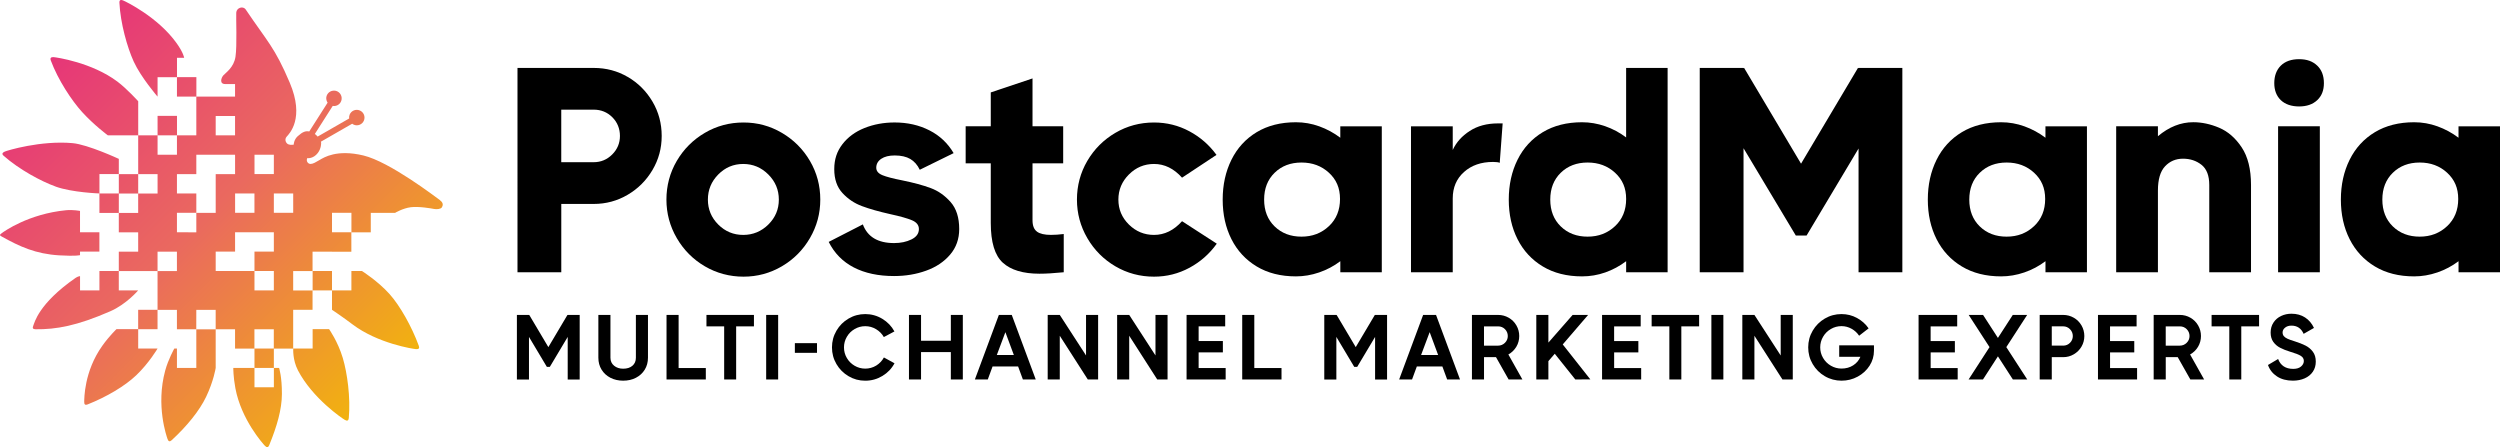 <?xml version="1.0" encoding="UTF-8"?><svg id="Layer_1" xmlns="http://www.w3.org/2000/svg" xmlns:xlink="http://www.w3.org/1999/xlink" viewBox="0 0 976.74 174.72"><defs><style>.cls-1{fill:url(#linear-gradient);}.cls-1,.cls-2{stroke-width:0px;}</style><linearGradient id="linear-gradient" x1="-4.94" y1="8.62" x2="156.33" y2="169.88" gradientUnits="userSpaceOnUse"><stop offset="0" stop-color="#e52680"/><stop offset=".5" stop-color="#ea695f"/><stop offset="1" stop-color="#f3c000"/></linearGradient></defs><path class="cls-1" d="m76.7,136.24h0v7.51h-7.57v-7.57h-1.03s-2.34,4.14-3.56,8.62c-3.72,13.7.57,25.69.91,26.7.34,1.01.87,1.18,1.62.49,5.94-5.46,10.87-11.52,13.47-16.97,2.94-6.15,3.73-11.26,3.73-11.26v-7.51h0v-7.57h-7.57v7.57Zm60.98-9.54c9.94,7.54,23.81,9.63,24.87,9.71,1.06.07,1.43-.35,1.07-1.31-2.77-7.58-7.39-15.71-11.42-20.21-4.55-5.07-10.77-9-10.77-9h-4.14v7.57h-7.58v7.57s4.27,2.86,7.97,5.67Zm-21.29,17.97c5.77,11.06,17.43,18.87,18.35,19.39.93.52,1.44.3,1.53-.73.73-8.04-.61-17.66-2.34-23.45-1.95-6.52-5.36-11.28-5.36-11.28h-6.43v7.57h-7.57s-.32,4.38,1.82,8.49Zm13.32-31.21v-7.57h-7.57v7.57h7.57Zm-98.45-13.78v-1.37h7.57v-7.57h-7.57v-8.33s-2.73-.54-5.42-.28c-14.71,1.43-24.31,8.32-25.15,8.96-.85.64-.95.81-.05,1.31,7.06,3.92,13.22,6.8,22.5,7.36,6.7.4,8.13-.08,8.13-.08Zm22.72,28.92h-8.48s-2.78,2.64-5.48,6.42c-7.26,10.15-7.08,20.89-7.12,21.95-.04,1.06.39,1.41,1.34,1.03,7.5-2.98,14.59-7.2,18.97-11.37,4.94-4.69,8.35-10.46,8.35-10.46h-7.57v-7.57Zm0-15.15h-7.57v-7.57h-7.57v7.57h-7.57v-5.57s-.84.06-1.8.73c-14.53,10.1-16.01,17.61-16.45,18.57-.44.97-.18,1.45.85,1.46,8.07.09,16.07-1.3,29.25-7.04,6.24-2.72,10.87-8.16,10.87-8.16Zm-32.19-40.53c6.41,2.29,17.04,2.66,17.04,2.66v-.02s.02,0,.02,0v-7.56h7.55v-.02h.02v-5.91s-12.1-5.62-18.08-6.15c-12.43-1.1-25.53,2.87-26.5,3.31-.25.11-.45.23-.59.35-.44.36-.42.76.16,1.27,6.04,5.35,14.69,10.02,20.37,12.05Zm77.63,78.4v-7.57h-8.27s-.04,3.36.81,7.92c2.29,12.27,10.81,21.75,11.55,22.51.74.76,1.29.7,1.67-.25,3.05-7.47,4.92-13.94,4.96-19.98.03-6.81-1.1-10.21-1.1-10.21h-2.04v7.57h-7.57Zm-30.29-98.47h.02v-7.57h-7.57v.02h-.02v7.57h7.57v-.02Zm.02-22.72v-7.56h2.77s0,0,0-.02h.02s-.26-1.93-2.96-5.71C61.73,6.69,49.1.57,48.11.18c-.62-.24-1.05-.26-1.27.02-.14.16-.21.43-.19.82.39,8.06,3.07,17.52,5.58,23.01,2.83,6.19,9.31,13.7,9.31,13.7v-.03s.02.02.02.02v-7.56h7.56v-.02h.02Zm102.77,48.09c-1.52-1.08-19.61-15.02-29.99-17.49-10.38-2.47-15.38.8-16.97,1.72-1.6.92-2.55,1.54-3.56,1.6-1,.06-1.92-1.04-1.36-2.27,0,0,2.3.39,4.15-2.04,1.4-1.84,1.28-3.99,1.28-3.99,0-.11-.04-.25-.09-.4l12.21-7.01c.2.15.41.28.64.38,1.54.65,3.31-.08,3.95-1.62s-.08-3.31-1.62-3.95c-1.54-.65-3.31.08-3.95,1.62-.21.5-.26,1.02-.2,1.52l-12.31,7.07c-.33-.38-.7-.73-1.09-1.03l6.98-10.95c.24.04.49.06.74.04,1.66-.14,2.9-1.6,2.75-3.26-.14-1.66-1.6-2.9-3.26-2.75-1.66.14-2.9,1.6-2.75,3.26.05.54.24,1.02.52,1.44l-7.17,11.25c-1.37-.26-2.49.04-4.5,1.85-1.49,1.34-1.58,3.17-1.56,3.3,0,0-1.2.24-2.1-.12-.9-.36-1.68-1.86-.66-3,1.02-1.14,7.13-7.13,1.2-21.09-5.93-13.96-8.68-15.93-17.19-28.57-1.04-1.55-3.59-.72-3.71,1.2-.12,1.92.36,13-.3,17.25-.66,4.25-3.83,6.23-4.73,7.25-.9,1.02-1.62,3.4.72,3.41,2.34,0,3.84,0,3.84,0v4.89h-15.13v15.15h-7.57v7.57h-7.57v-7.57h-7.57v15.15h7.57v7.57h-7.57v-7.57h-7.57v7.56h-7.56v.02h-.02v7.58h7.57s0,0,0,0h0s.01-.01.01-.01h0s0,0,0,0v-7.56h7.56v7.57h-7.57v7.58h7.57v7.56h-7.57v7.57h7.57s7.57.01,7.57.01v-7.58h7.57v7.58h-7.57v15.15h7.57v7.57h7.56s.01-7.57.01-7.57h7.57v7.57h7.57v7.57h7.57v-7.57h7.57v7.57h7.57v-15.15h7.57v-7.57h-7.57v-7.57h7.57v-7.58h7.57v.02h7.59v-7.59h7.59v-7.59h9.49s3-1.81,6.15-2.21c3.16-.4,8.07.48,9.11.68,1.04.2,2.6.04,3-.6.4-.64.8-1.72-.72-2.8Zm-72.49-17.78h7.56v7.56h-7.56v-7.56Zm-7.58,15.15h7.56v7.56h-7.56v-7.56Zm-7.58-30.28h7.56v7.55h-7.56s0-7.55,0-7.55Zm-7.57,37.84v7.62l-7.57-.03v-7.59h7.57v-7.56h-7.57v-7.57h7.57v-7.57h15.13v.23h.01v7.34h-7.57v15.15h-7.57Zm30.29,15.16h-7.57v7.58h7.57v7.57h-7.57v-7.57h-15.15v-7.59h7.57s0-7.56,0-7.56h15.15v7.57Zm7.56-15.16h-7.56v-7.56h7.56v7.56Zm22.75,7.59h-7.59v-7.59h7.59v7.59Zm-60.58-53.03v-7.57h-7.57v.02h-.02v7.57h7.57v-.02h.02Zm22.7,106.04h7.57v-7.57h-7.57v7.57ZM54,52.86v-13.3s-4.42-4.9-8.13-7.68c-9.98-7.49-23.87-9.49-24.93-9.56-.53-.03-.89.06-1.07.28-.19.22-.2.56-.01,1.06,2.81,7.56,8.18,15.67,12.24,20.13,4.58,5.04,10.04,9.09,10.04,9.09h11.85v-.02h.02Zm-.02,75.75h7.57v-7.57h-7.57v7.57Z"/><path class="cls-2" d="m245.29,30.07c4.03,2.36,7.24,5.57,9.64,9.64,2.4,4.07,3.59,8.54,3.59,13.4s-1.2,9.22-3.59,13.29c-2.4,4.07-5.63,7.3-9.69,9.69-4.07,2.4-8.5,3.59-13.29,3.59h-12.66v26.69h-17.11V26.54h29.77c4.87,0,9.31,1.18,13.34,3.54Zm-13.34,33.3c2.81,0,5.23-1.01,7.24-3.02,2.01-2.01,3.02-4.43,3.02-7.24s-.99-5.32-2.97-7.3c-1.98-1.98-4.41-2.97-7.3-2.97h-12.66v20.53h12.66Z"/><path class="cls-2" d="m275.37,104.04c-4.6-2.7-8.25-6.37-10.95-11.01-2.7-4.64-4.05-9.66-4.05-15.06s1.35-10.51,4.05-15.11c2.7-4.6,6.35-8.25,10.95-10.95,4.6-2.7,9.64-4.05,15.11-4.05s10.4,1.35,15,4.05c4.6,2.7,8.25,6.35,10.95,10.95,2.7,4.6,4.05,9.64,4.05,15.11s-1.35,10.42-4.05,15.06c-2.7,4.64-6.35,8.31-10.95,11.01-4.6,2.7-9.6,4.05-15,4.05s-10.51-1.35-15.11-4.05Zm24.81-16.31c2.74-2.7,4.11-5.95,4.11-9.75s-1.37-7.07-4.11-9.81c-2.74-2.74-6.01-4.11-9.81-4.11s-7.05,1.37-9.75,4.11c-2.7,2.74-4.05,6.01-4.05,9.81s1.35,7.05,4.05,9.75c2.7,2.7,5.95,4.05,9.75,4.05s7.07-1.35,9.81-4.05Z"/><path class="cls-2" d="m344.77,68.45c1.6.65,4.14,1.31,7.64,2,4.49.91,8.21,1.92,11.18,3.02,2.97,1.1,5.57,2.93,7.81,5.47,2.24,2.55,3.36,6.06,3.36,10.55,0,3.88-1.18,7.21-3.54,9.98-2.36,2.78-5.47,4.87-9.35,6.27-3.88,1.41-8.06,2.11-12.55,2.11-6.16,0-11.41-1.12-15.74-3.36s-7.6-5.57-9.81-9.98l13.34-6.84c1.82,4.87,5.89,7.3,12.2,7.3,2.58,0,4.85-.47,6.79-1.43,1.94-.95,2.91-2.3,2.91-4.05,0-1.52-.89-2.66-2.68-3.42-1.79-.76-4.62-1.56-8.5-2.4-4.41-.99-8.1-2.03-11.06-3.14-2.97-1.1-5.51-2.81-7.64-5.13-2.13-2.32-3.19-5.42-3.19-9.3s1.06-6.98,3.19-9.75c2.13-2.77,5-4.88,8.61-6.33,3.61-1.44,7.55-2.17,11.8-2.17,5.02,0,9.54,1.03,13.57,3.08,4.03,2.05,7.19,5.02,9.47,8.9l-13.23,6.5c-.91-1.9-2.15-3.31-3.71-4.22-1.56-.91-3.59-1.37-6.1-1.37-2.21,0-3.95.44-5.25,1.31-1.29.88-1.94,2.04-1.94,3.48,0,1.29.8,2.26,2.4,2.91Z"/><path class="cls-2" d="m405.16,90.52c1.18.84,2.98,1.25,5.42,1.25,1.52,0,3.19-.11,5.02-.34v14.94c-3.8.38-6.96.57-9.47.57-6.39,0-11.16-1.43-14.31-4.28-3.16-2.85-4.73-8.04-4.73-15.57v-23.27h-9.81v-14.48h9.81v-13.23l16.31-5.47v18.7h11.98v14.48h-11.98v22.24c0,2.13.59,3.61,1.77,4.45Z"/><path class="cls-2" d="m475.39,95.2c-2.81,3.95-6.37,7.09-10.66,9.41-4.3,2.32-8.92,3.48-13.86,3.48-5.47,0-10.51-1.35-15.11-4.05-4.6-2.7-8.25-6.37-10.95-11.01-2.7-4.64-4.05-9.66-4.05-15.06s1.35-10.51,4.05-15.11c2.7-4.6,6.35-8.25,10.95-10.95,4.6-2.7,9.64-4.05,15.11-4.05,4.94,0,9.54,1.14,13.8,3.42,4.26,2.28,7.79,5.36,10.61,9.24l-13.46,8.9c-3.19-3.57-6.84-5.36-10.95-5.36-3.8,0-7.07,1.37-9.81,4.11-2.74,2.74-4.11,6.01-4.11,9.81s1.37,7.05,4.11,9.75c2.74,2.7,6.01,4.05,9.81,4.05,4.11,0,7.76-1.79,10.95-5.36l13.57,8.78Z"/><path class="cls-2" d="m523.66,49.35h16.2v57.03h-16.2v-4.33c-2.51,1.9-5.27,3.36-8.27,4.39-3,1.03-6.03,1.54-9.07,1.54-5.93,0-11.05-1.29-15.34-3.88s-7.58-6.14-9.86-10.66c-2.28-4.52-3.42-9.67-3.42-15.45s1.14-10.97,3.42-15.57c2.28-4.6,5.57-8.19,9.86-10.78,4.29-2.58,9.41-3.88,15.34-3.88,3.12,0,6.16.53,9.12,1.6,2.96,1.07,5.7,2.55,8.21,4.45v-4.45Zm-4.45,39.01c2.89-2.74,4.33-6.27,4.33-10.61s-1.45-7.6-4.33-10.26c-2.89-2.66-6.46-3.99-10.72-3.99s-7.76,1.33-10.49,3.99c-2.74,2.66-4.11,6.16-4.11,10.49s1.37,7.83,4.11,10.49c2.74,2.66,6.23,3.99,10.49,3.99s7.83-1.37,10.72-4.11Z"/><path class="cls-2" d="m587.08,48.21l-1.14,15.4c-.53-.23-1.41-.34-2.62-.34-4.64,0-8.42,1.31-11.35,3.94-2.93,2.62-4.39,6.06-4.39,10.32v28.85h-16.31v-57.03h16.31v9.24c1.37-2.97,3.57-5.44,6.62-7.41,3.04-1.98,6.73-2.97,11.06-2.97h1.83Z"/><path class="cls-2" d="m635.33,26.54h16.2v79.84h-16.2v-4.33c-2.51,1.9-5.23,3.36-8.16,4.39-2.93,1.03-5.95,1.54-9.07,1.54-5.93,0-11.05-1.29-15.34-3.88-4.3-2.58-7.58-6.14-9.87-10.66-2.28-4.52-3.42-9.67-3.42-15.45s1.14-10.97,3.42-15.57c2.28-4.6,5.57-8.19,9.87-10.78,4.29-2.58,9.41-3.88,15.34-3.88,3.04,0,6.04.51,9.01,1.54,2.96,1.03,5.7,2.49,8.21,4.39v-27.14Zm-4.33,61.82c2.89-2.74,4.33-6.27,4.33-10.61s-1.45-7.6-4.33-10.26c-2.89-2.66-6.46-3.99-10.72-3.99s-7.76,1.33-10.49,3.99c-2.74,2.66-4.11,6.16-4.11,10.49s1.37,7.83,4.11,10.49c2.74,2.66,6.23,3.99,10.49,3.99s7.83-1.37,10.72-4.11Z"/><path class="cls-2" d="m726.13,26.65v-.11h17.11v79.84h-17.11v-48.36l-20.3,33.99h-4.22l-20.42-34.1v48.47h-17.11V26.54h17.11v.11l.23-.11,22.24,37.41,22.24-37.41.23.11Z"/><path class="cls-2" d="m799.16,49.35h16.2v57.03h-16.2v-4.33c-2.51,1.9-5.27,3.36-8.27,4.39-3,1.03-6.03,1.54-9.07,1.54-5.93,0-11.05-1.29-15.34-3.88-4.3-2.58-7.58-6.14-9.87-10.66-2.28-4.52-3.42-9.67-3.42-15.45s1.14-10.97,3.42-15.57c2.28-4.6,5.57-8.19,9.87-10.78,4.29-2.58,9.41-3.88,15.34-3.88,3.12,0,6.16.53,9.12,1.6,2.96,1.07,5.7,2.55,8.21,4.45v-4.45Zm-4.45,39.01c2.89-2.74,4.33-6.27,4.33-10.61s-1.45-7.6-4.33-10.26c-2.89-2.66-6.46-3.99-10.72-3.99s-7.76,1.33-10.49,3.99c-2.74,2.66-4.11,6.16-4.11,10.49s1.37,7.83,4.11,10.49c2.74,2.66,6.23,3.99,10.49,3.99s7.83-1.37,10.72-4.11Z"/><path class="cls-2" d="m867.03,49.92c3.42,1.45,6.35,3.99,8.78,7.64,2.43,3.65,3.65,8.55,3.65,14.71v34.1h-16.31v-34.1c0-3.65-1.01-6.27-3.02-7.87-2.02-1.6-4.43-2.4-7.24-2.4s-5.15.99-7.01,2.97c-1.86,1.98-2.79,5.13-2.79,9.47v31.93h-16.31v-57.03h16.31v3.88c4.33-3.65,8.93-5.47,13.8-5.47,3.35,0,6.73.72,10.15,2.17Z"/><path class="cls-2" d="m891.12,39.14c-1.71-1.63-2.57-3.86-2.57-6.67s.86-5.17,2.57-6.84c1.71-1.67,4.09-2.51,7.13-2.51s5.32.84,7.07,2.51c1.75,1.67,2.62,3.95,2.62,6.84s-.88,5.04-2.62,6.67c-1.75,1.64-4.11,2.45-7.07,2.45s-5.42-.82-7.13-2.45Zm-1.08,67.23v-57.03h16.31v57.03h-16.31Z"/><path class="cls-2" d="m960.54,49.35h16.2v57.03h-16.2v-4.33c-2.51,1.9-5.27,3.36-8.27,4.39-3,1.03-6.03,1.54-9.07,1.54-5.93,0-11.05-1.29-15.34-3.88-4.3-2.58-7.58-6.14-9.87-10.66-2.28-4.52-3.42-9.67-3.42-15.45s1.14-10.97,3.42-15.57c2.28-4.6,5.57-8.19,9.87-10.78,4.29-2.58,9.41-3.88,15.34-3.88,3.12,0,6.16.53,9.12,1.6,2.96,1.07,5.7,2.55,8.21,4.45v-4.45Zm-4.45,39.01c2.89-2.74,4.33-6.27,4.33-10.61s-1.45-7.6-4.33-10.26c-2.89-2.66-6.46-3.99-10.72-3.99s-7.76,1.33-10.49,3.99c-2.74,2.66-4.11,6.16-4.11,10.49s1.37,7.83,4.11,10.49c2.74,2.66,6.23,3.99,10.49,3.99s7.83-1.37,10.72-4.11Z"/><path class="cls-2" d="m221.8,123.12v-.07h4.68v25.22h-4.68v-16.64l-6.99,11.71h-1.15l-6.99-11.71v16.64h-4.72v-25.22h4.72v.07l.11-.07,7.46,12.57,7.46-12.57.11.07Z"/><path class="cls-2" d="m248.44,123.04h4.72v16.72c0,1.75-.42,3.31-1.26,4.67-.84,1.36-1.99,2.41-3.46,3.17-1.47.76-3.12,1.13-4.97,1.13s-3.51-.38-4.97-1.13c-1.47-.76-2.62-1.81-3.46-3.17-.84-1.36-1.26-2.91-1.26-4.67v-16.72h4.72v16.72c0,1.3.47,2.34,1.42,3.12s2.13,1.17,3.55,1.17c1.51,0,2.72-.38,3.62-1.15.9-.77,1.35-1.81,1.35-3.13v-16.72Z"/><path class="cls-2" d="m265.13,123.04v20.75h10.63v4.47h-15.35v-25.22h4.72Z"/><path class="cls-2" d="m294.56,123.04v4.47h-6.95v20.75h-4.68v-20.75h-6.92v-4.47h18.55Z"/><path class="cls-2" d="m299.34,148.26v-25.22h4.68v25.22h-4.68Z"/><path class="cls-2" d="m319.2,137.85h-8.65v-3.78h8.65v3.78Z"/><path class="cls-2" d="m326.8,129.2c1.16-1.99,2.74-3.57,4.74-4.74,1.99-1.17,4.17-1.75,6.52-1.75s4.62.62,6.67,1.86c2.04,1.24,3.61,2.88,4.72,4.92l-4.14,2.2c-.72-1.27-1.73-2.3-3.03-3.08-1.3-.78-2.7-1.17-4.22-1.17s-2.88.37-4.16,1.12c-1.29.75-2.3,1.75-3.04,3.03-.74,1.27-1.12,2.65-1.12,4.14s.37,2.87,1.12,4.14c.74,1.27,1.76,2.28,3.04,3.03,1.28.75,2.67,1.12,4.16,1.12s2.98-.4,4.27-1.19c1.28-.79,2.29-1.85,3.01-3.17l4.14,2.27c-1.1,2.07-2.68,3.72-4.72,4.95s-4.27,1.86-6.7,1.86-4.53-.58-6.52-1.75c-1.99-1.16-3.57-2.74-4.74-4.74-1.17-1.99-1.75-4.17-1.75-6.52s.58-4.53,1.75-6.52Z"/><path class="cls-2" d="m371.49,133.13v-10.09h4.68v25.22h-4.68v-10.7h-11.64v10.7h-4.72v-25.22h4.72v10.09h11.64Z"/><path class="cls-2" d="m404.65,148.26h-5.01l-1.87-5.08h-9.98l-1.87,5.08h-5.04l9.37-25.22h5.04l9.37,25.22Zm-11.85-18.48l-3.35,8.93h6.66l-3.31-8.93Z"/><path class="cls-2" d="m424.31,138.89v-15.85h4.72v25.22h-4.03l-10.95-17.08v17.08h-4.72v-25.22h4.72l10.27,15.85Z"/><path class="cls-2" d="m451.44,138.89v-15.85h4.72v25.22h-4.03l-10.95-17.08v17.08h-4.72v-25.22h4.72l10.27,15.85Z"/><path class="cls-2" d="m468.3,137.67v6.12h10.56v4.47h-15.27v-25.22h15.09v4.47h-10.38v5.73h9.47v4.43h-9.47Z"/><path class="cls-2" d="m490.05,123.04v20.75h10.63v4.47h-15.35v-25.22h4.72Z"/><path class="cls-2" d="m537.24,123.12v-.07h4.68v25.22h-4.68v-16.64l-6.99,11.71h-1.15l-6.99-11.71v16.64h-4.72v-25.22h4.72v.07l.11-.07,7.46,12.57,7.46-12.57.11.07Z"/><path class="cls-2" d="m570.41,148.26h-5.01l-1.87-5.08h-9.98l-1.87,5.08h-5.04l9.37-25.22h5.04l9.37,25.22Zm-11.85-18.48l-3.35,8.93h6.67l-3.31-8.93Z"/><path class="cls-2" d="m589.41,148.26l-4.93-8.72h-4.68v8.72h-4.72v-25.22h10.23c1.49,0,2.87.37,4.14,1.1,1.27.73,2.28,1.74,3.01,3.01.73,1.27,1.1,2.65,1.1,4.14s-.38,2.94-1.15,4.21c-.77,1.27-1.8,2.27-3.1,2.99l5.48,9.76h-5.37Zm-9.62-20.75v7.53h5.51c1.03,0,1.92-.37,2.67-1.1.74-.73,1.12-1.62,1.12-2.65s-.37-1.95-1.1-2.68c-.73-.73-1.63-1.1-2.68-1.1h-5.51Z"/><path class="cls-2" d="m621.34,148.22l-5.87.04-8.03-10.05-2.49,2.88v7.17h-4.72v-25.22h4.72v10.81l9.47-10.81h6.05l-9.91,11.53,10.77,13.65Z"/><path class="cls-2" d="m630.64,137.67v6.12h10.56v4.47h-15.28v-25.22h15.09v4.47h-10.38v5.73h9.47v4.43h-9.47Z"/><path class="cls-2" d="m663.84,123.04v4.47h-6.95v20.75h-4.68v-20.75h-6.92v-4.47h18.55Z"/><path class="cls-2" d="m668.63,148.26v-25.22h4.68v25.22h-4.68Z"/><path class="cls-2" d="m695.71,138.89v-15.85h4.72v25.22h-4.04l-10.95-17.08v17.08h-4.72v-25.22h4.72l10.27,15.85Z"/><path class="cls-2" d="m718.57,134.93h13.58v2.09c0,2.11-.57,4.07-1.71,5.85s-2.68,3.21-4.63,4.27c-1.95,1.06-4.06,1.59-6.34,1.59s-4.53-.58-6.52-1.75c-1.99-1.16-3.57-2.74-4.74-4.74-1.17-1.99-1.75-4.17-1.75-6.52s.58-4.53,1.75-6.52c1.17-1.99,2.74-3.57,4.74-4.74,1.99-1.17,4.17-1.75,6.52-1.75,2.16,0,4.17.5,6.03,1.51s3.38,2.37,4.56,4.07l-3.71,2.88c-.74-1.13-1.73-2.04-2.95-2.72s-2.53-1.03-3.93-1.03c-1.49,0-2.88.37-4.16,1.12-1.29.75-2.3,1.75-3.04,3.03-.74,1.27-1.12,2.65-1.12,4.14s.37,2.87,1.12,4.14c.74,1.27,1.76,2.28,3.04,3.03,1.29.75,2.67,1.12,4.16,1.12,1.73,0,3.25-.42,4.56-1.26,1.31-.84,2.25-1.96,2.83-3.35h-8.29v-4.47Z"/><path class="cls-2" d="m754.3,137.67v6.12h10.56v4.47h-15.28v-25.22h15.09v4.47h-10.38v5.73h9.47v4.43h-9.47Z"/><path class="cls-2" d="m783.86,135.62l8.18,12.64h-5.62l-5.84-9.04-5.84,9.04h-5.62l8.18-12.64-8.14-12.57h5.62l5.8,8.97,5.8-8.97h5.62l-8.14,12.57Z"/><path class="cls-2" d="m810.23,124.14c1.27.73,2.27,1.74,3.01,3.01.73,1.27,1.1,2.65,1.1,4.14s-.37,2.86-1.1,4.12c-.73,1.26-1.74,2.26-3.01,3.01-1.27.75-2.65,1.12-4.14,1.12h-4.47v8.72h-4.72v-25.22h9.19c1.49,0,2.87.37,4.14,1.1Zm-4.14,10.9c1.03,0,1.92-.37,2.65-1.1s1.1-1.62,1.1-2.65-.37-1.92-1.1-2.67c-.73-.74-1.62-1.12-2.65-1.12h-4.47v7.53h4.47Z"/><path class="cls-2" d="m824.39,137.67v6.12h10.56v4.47h-15.28v-25.22h15.09v4.47h-10.38v5.73h9.47v4.43h-9.47Z"/><path class="cls-2" d="m855.76,148.26l-4.93-8.72h-4.68v8.72h-4.72v-25.22h10.23c1.49,0,2.87.37,4.14,1.1,1.27.73,2.28,1.74,3.01,3.01.73,1.27,1.1,2.65,1.1,4.14s-.38,2.94-1.15,4.21c-.77,1.27-1.8,2.27-3.1,2.99l5.48,9.76h-5.37Zm-9.62-20.75v7.53h5.51c1.03,0,1.92-.37,2.67-1.1.74-.73,1.12-1.62,1.12-2.65s-.37-1.95-1.1-2.68c-.73-.73-1.63-1.1-2.68-1.1h-5.51Z"/><path class="cls-2" d="m882.61,123.04v4.47h-6.95v20.75h-4.68v-20.75h-6.92v-4.47h18.55Z"/><path class="cls-2" d="m889.62,147.07c-1.68-1.1-2.86-2.59-3.53-4.47l3.96-2.34c.98,2.57,2.95,3.86,5.91,3.86,1.32,0,2.34-.31,3.06-.94.72-.62,1.08-1.34,1.08-2.16s-.39-1.48-1.17-1.98c-.78-.5-2.17-1.04-4.16-1.62-1.56-.48-2.88-1-3.96-1.57-1.08-.56-1.96-1.33-2.65-2.29-.68-.96-1.03-2.17-1.03-3.64s.37-2.79,1.12-3.91c.74-1.12,1.73-1.97,2.97-2.56,1.24-.59,2.59-.88,4.05-.88,2.04,0,3.81.49,5.31,1.46,1.5.97,2.66,2.34,3.48,4.09l-4.04,2.31c-.94-2.14-2.52-3.21-4.76-3.21-1.01,0-1.84.26-2.49.79s-.97,1.15-.97,1.87c0,.55.15,1.02.45,1.41.3.38.78.73,1.44,1.04.66.31,1.63.66,2.9,1.04,1.66.53,3.06,1.08,4.2,1.66,1.14.58,2.09,1.38,2.85,2.4.76,1.02,1.13,2.3,1.13,3.84s-.38,2.83-1.15,3.96c-.77,1.13-1.83,1.99-3.19,2.59-1.36.6-2.89.9-4.59.9-2.47,0-4.55-.55-6.23-1.66Z"/></svg>